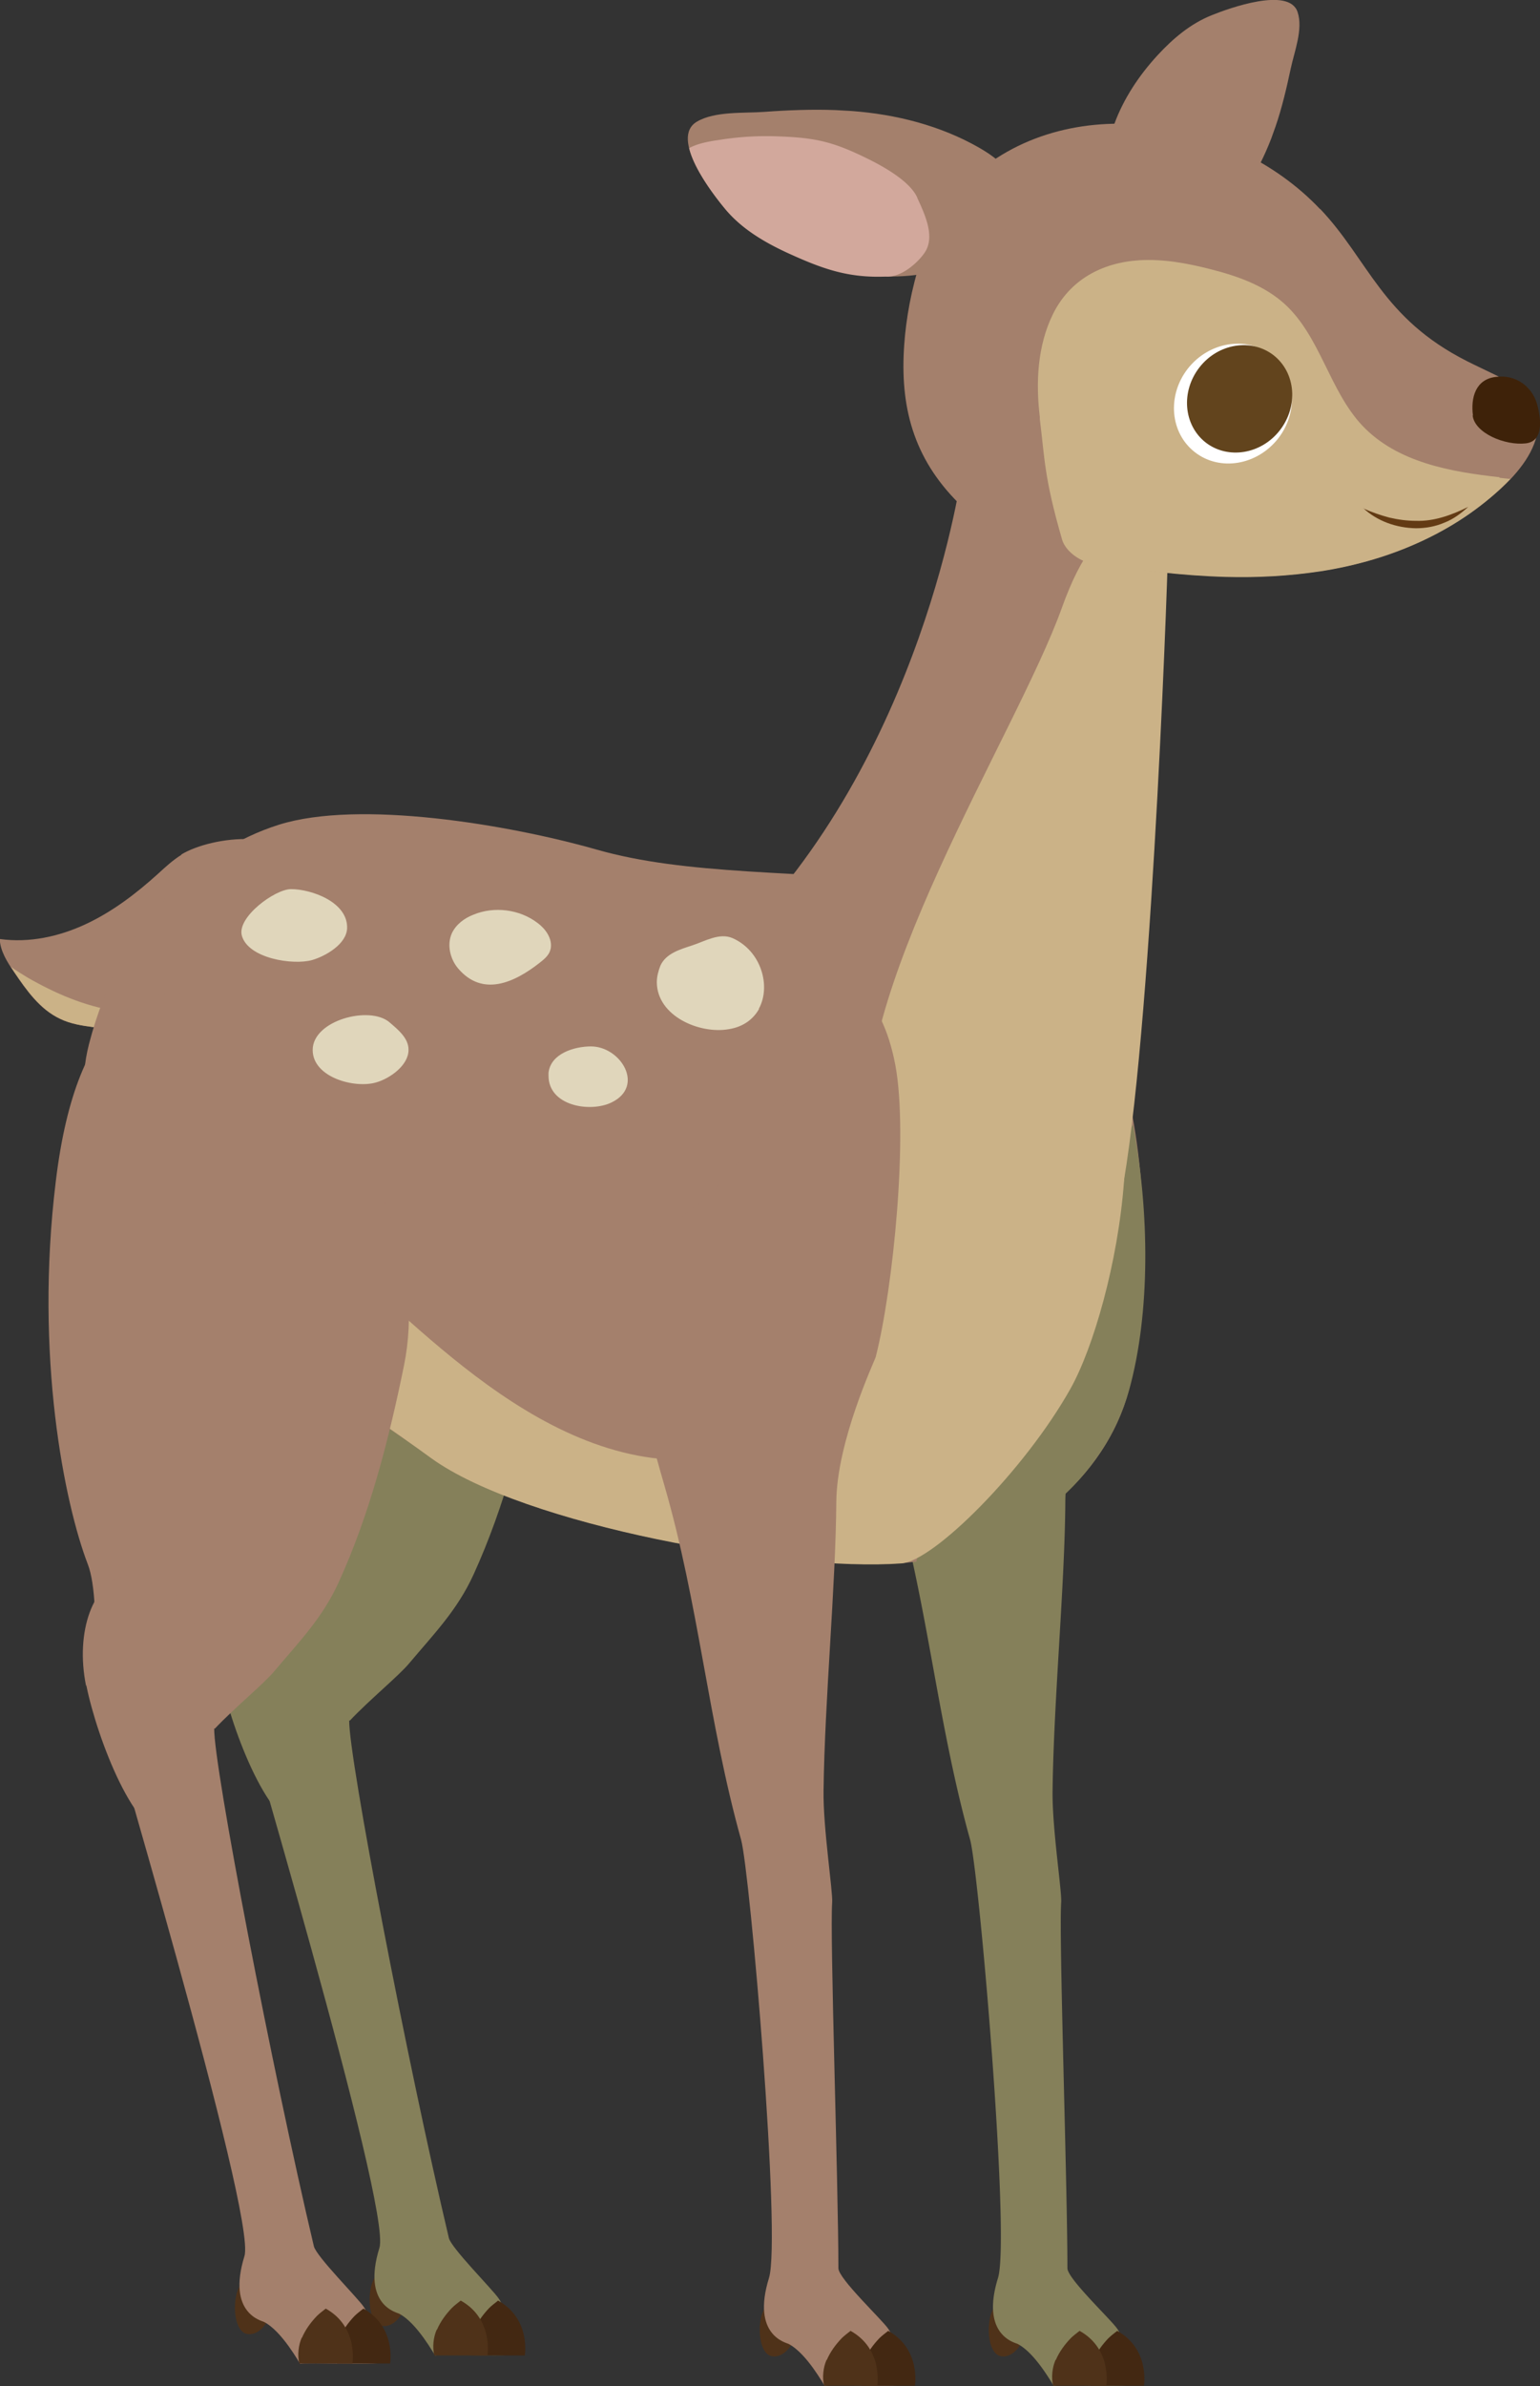 <svg id="_レイヤー_2" xmlns="http://www.w3.org/2000/svg" viewBox="0 0 51.91 80.4"><rect x="0" y="0" width="51.91" height="80.4" fill="#333333" stroke="none"/><defs><style>.cls-10,.cls-3,.cls-5,.cls-7,.cls-9{stroke-width:0}.cls-3{fill:#4f3219}.cls-5{fill:#432812}.cls-7{fill:#cbb287}.cls-9{fill:#a4806c}.cls-10{fill:#85805a}</style></defs><g id="_デザイン"><path class="cls-10" d="M11.77 57.97h-.02c-.79-.23-1.54-.56-2.27-.95-.6-.32-1.16-.69-1.75-1.02.07-1.51.04-2.89-.22-3.56-.78-2.03-1.8-7-1.08-12.9.71-5.9 3.13-7.03 5.83-6.04 0 0 7.24 5.6 5.91 12.23-.5 2.46-1.15 5.01-2.21 7.33-.55 1.2-1.32 1.98-2.17 2.99-.35.42-1.34 1.23-2 1.93z"/><path class="cls-3" d="M12.5 77.09c-.11.51 0 1.2.35 1.28s.72-.27.83-.78c.11-.51-.07-.98-.42-1.06s-.65.05-.76.55z"/><path class="cls-10" d="M7.73 55.99c1.14.09 4.05 1.72 4.04 1.97-.02 1.26 1.95 11.49 3.36 17.45.08.34 1.47 1.73 1.68 2.04.2.29.7 1.49.75 1.84.02.15-2.71.02-2.89.08-.02 0-.6-1.09-1.22-1.41-.07-.04-1.26-.28-.66-2.22.42-1.35-4.85-18.88-5.04-19.75z"/><path class="cls-5" d="M15.99 78.5c.12-.28.3-.52.5-.73.09-.09.2-.17.3-.25 1.11.62.9 1.85.9 1.85H15.9c-.07-.28-.03-.62.08-.87z"/><path class="cls-3" d="M14.73 78.5c.12-.28.3-.52.5-.73.09-.09.2-.17.3-.25 1.11.62.9 1.85.9 1.85h-1.79c-.07-.28-.03-.62.08-.87z"/><path class="cls-10" d="M7.45 56.52c.37 1.83 1.69 5.22 2.81 4.99 1.12-.23 1.63-3.98 1.26-5.81-.37-1.83-1.58-3.13-2.71-2.9-1.12.23-1.74 1.9-1.37 3.73z"/><path class="cls-3" d="M33.37 78.11c-.11.51 0 1.2.35 1.28.35.08.72-.27.83-.78s-.07-.98-.42-1.06c-.35-.08-.65.05-.76.55z"/><path class="cls-10" d="M35.91 50.6c-.02 2.87-.39 6.64-.43 9.73-.02 1.26.32 3.41.29 3.78-.08 1.1.21 9.49.21 12.32 0 .35 1.47 1.73 1.68 2.04.2.29.7 1.49.75 1.84.02.15-2.71.02-2.89.08-.02 0-.6-1.09-1.22-1.41-.07-.04-1.26-.28-.66-2.22.42-1.35-.64-13.69-.94-14.77-1.11-3.98-1.43-7.95-2.58-11.92-.35-1.21-.7-2.44-.81-3.7-.12-1.41.07-2.82.31-4.21.6-3.55 1.51-7.06 2.7-10.46.18-.5.37-1 .65-1.45.19-.31.69-1.03 1.12-1 .22.02.44.35.57.5a9.168 9.168 0 011.37 2.11c.82 1.68 1.53 2.19 1.87 4.02.44 2.35-.07 7.51-.66 9.83-.03.12-1.31 2.82-1.33 4.88z"/><path class="cls-5" d="M36.86 79.52c.12-.28.3-.52.5-.73.09-.09.2-.17.3-.25 1.11.62.9 1.85.9 1.85h-1.79c-.07-.28-.02-.62.08-.87z"/><path class="cls-3" d="M35.59 79.52c.12-.28.3-.52.5-.73.09-.09.2-.17.3-.25 1.11.62.9 1.85.9 1.85H35.5c-.07-.28-.03-.62.08-.87z"/><path class="cls-9" d="M6.12 28.8c-.29.18-.54.41-.79.64-.74.67-1.54 1.28-2.44 1.7-.9.42-1.91.64-2.9.5.02.41.25.77.48 1.11.42.62.87 1.26 1.55 1.58.35.17.74.23 1.12.28.55.08 1.1.13 1.65.16.52.03 1.06.04 1.56-.13.41-.14.77-.38 1.11-.63.76-.55 1.5-1.15 2.04-1.92s.86-1.73.7-2.65c-.27-1.61-3.06-1.28-4.1-.64z"/><path class="cls-7" d="M3.92 34.07c-1.07-.17-2.05-.59-2.99-1.13-.18-.11-.38-.23-.56-.36l.11.17c.42.62.87 1.26 1.55 1.58.35.17.74.23 1.12.28.55.08 1.1.13 1.65.16.52.03 1.06.04 1.56-.13.26-.09.49-.22.72-.37-1.06-.01-2.13-.04-3.16-.21z"/><path class="cls-9" d="M32.43 15.86s-1.29 9.68-7.81 15.99c-1.56 1.51 13.04 4.27 13.04 4.27l1.74-18.41-6.97-1.85z"/><path class="cls-9" d="M38.11 46.56c-.64 3.12-3.75 5.83-7.73 6.11-3.98.28-12.73-1.28-15.86-3.55-3.13-2.28-7.25-4.55-9.1-6.83-1.85-2.28-3.07-4.58-2.42-7.11 1.05-4.08 3.7-6.54 6.4-7.39 2.7-.85 7.74-.01 10.72.84 2.99.85 6.53.72 12.12 1.15 5.59.43 7.21 10.2 5.86 16.78z"/><path class="cls-10" d="M35.93 42.03c-1.92 3.46-4.1 6.82-5.07 10.69 3.65-.51 6.4-2.97 7.2-5.88.72-2.6.69-6 .13-8.95-.74 1.38-1.5 2.76-2.26 4.13z"/><path class="cls-7" d="M35.88 33.45c-9.06-4.67-8.37 16.39-13.87 15.68-5.49-.71-9.75-6.78-11.45-7.06-.95-.16-2.04 1.15-3.24 1.78 2.1 1.84 4.67 3.43 7.21 5.28 3.13 2.27 11.88 3.84 15.86 3.55 1.09-.08 4.15-3.14 5.69-5.88 1.54-2.74 3.35-11.52-.19-13.35z"/><path class="cls-7" d="M39.38 18.1c-.92-.21-2.21-1.46-3.59 2.39-1.55 4.31-7.34 13.16-6.47 18.18 2.12 3.57 7.86 5.27 8.56 1.14 1-5.89 1.52-21.46 1.5-21.71z"/><path d="M18.57 31.9c0 .06-.02.11-.04.17-.07.16-.21.27-.35.38-.83.65-1.91 1.16-2.74.18-.27-.32-.38-.8-.21-1.18.14-.3.42-.51.73-.63.7-.29 1.56-.18 2.16.28.26.19.48.5.45.81zm-6.87-.61c-.03.53-.73.93-1.18 1.06-.64.18-2.16-.05-2.37-.83-.16-.62 1.12-1.56 1.66-1.56.69 0 1.93.44 1.89 1.33zm-1.16 4.09c0-1 1.91-1.5 2.58-.94.28.24.66.54.65.94 0 .52-.63.96-1.08 1.09-.72.22-2.15-.16-2.15-1.09zm7.95.86v-.09c.07-.65.87-.89 1.43-.89 1 0 1.83 1.34.69 1.89-.73.35-2.13.11-2.12-.91zm7.1-2.25c-.19.34-.52.61-1.03.69-.98.17-2.41-.44-2.42-1.58 0-.19.05-.38.12-.56.19-.42.67-.55 1.09-.69.4-.13.9-.43 1.34-.24.96.42 1.31 1.61.89 2.38z" fill="#e0d6bb" stroke-width="0"/><path class="cls-9" d="M42.85 4.67l.15-.42c.21-.61.37-1.29.51-1.95.12-.56.42-1.32.23-1.89-.28-.87-2.32-.13-2.89.1-.73.29-1.32.8-1.82 1.34-1.27 1.37-2.11 3.2-1.62 4.95.12.44.34.88.7 1.21.36.33.88.54 1.38.48.48-.06.88-.34 1.22-.64.99-.88 1.68-1.99 2.14-3.18z"/><path class="cls-9" d="M44.5 7.04c1.64 1.73 2.08 3.68 4.95 5.13.55.28 1.41.65 1.87.97.26.18.51.66.53.97.11 1.56-1.88 2.99-3.3 3.79-3.18 1.8-7.2 1.75-10.9 1.18-1.93-.29-3.98-.77-5.33-2.12-1.54-1.53-1.99-3.27-1.84-5.35.12-1.73.72-4.07 1.95-5.33 3.28-3.35 9.05-2.43 12.07.77z"/><path class="cls-7" d="M50.54 16.08c-1.62-.18-3.44-.49-4.62-1.74-1.11-1.18-1.41-2.99-2.61-4.09-.69-.63-1.6-.95-2.51-1.18-.78-.2-1.59-.35-2.4-.3-1.26.08-2.34.66-2.91 1.82-.52 1.06-.58 2.3-.44 3.46v.07c.17 1.35.14 1.95.75 4.06.12.41.63.77 1.13.84.71.1 1.43.18 2.15.26.74.08 1.49.14 2.24.16 1.07.03 2.14-.03 3.2-.19 2.38-.37 4.72-1.37 6.39-3.11-.12-.01-.24-.03-.36-.04z"/><path class="cls-9" d="M28.7 3.74l-.53-.03c-.77-.03-1.61 0-2.41.06-.68.05-1.66-.03-2.27.33-.93.55.52 2.42.95 2.93.55.66 1.31 1.11 2.09 1.47 1.96.89 4.33 1.2 6.22.17.48-.26.92-.61 1.2-1.07.28-.47.37-1.06.16-1.56-.2-.48-.65-.8-1.1-1.06-1.31-.75-2.81-1.13-4.31-1.24z"/><path d="M30.92 6.66c-.25-.56-1.16-1.06-1.69-1.32-1.22-.6-1.81-.71-3.17-.75a9.94 9.94 0 00-1.72.11c-.34.05-.78.11-1.11.29.18.76.93 1.71 1.22 2.06.55.66 1.31 1.11 2.09 1.47 1.18.54 2.04.85 3.32.8.52.04 1.09-.48 1.31-.81.35-.52.03-1.24-.25-1.84z" fill="#d2a89c" stroke-width="0"/><path d="M45.95 17.12c.47.44 1.12.67 1.78.68.33 0 .66-.06.96-.19.31-.12.57-.32.8-.53-.57.28-1.15.49-1.76.47-.3 0-.6-.04-.9-.11-.3-.08-.59-.18-.88-.31z" fill="#633b14" stroke-width="0"/><path d="M49.64 14c.07.6 1.1 1.02 1.79.94.68-.08.47-1 .38-1.33-.17-.58-.71-1-1.39-.91-.68.08-.85.7-.77 1.3z" fill="#3e2209" stroke-width="0"/><path d="M40.28 15.24c.84.65 2.09.44 2.8-.46.71-.91.6-2.17-.24-2.82-.84-.65-2.09-.44-2.8.46-.71.91-.6 2.17.24 2.82z" fill="#fff" stroke-width="0"/><path d="M40.64 14.91c.75.58 1.87.4 2.5-.41s.54-1.94-.21-2.53c-.75-.58-1.87-.4-2.5.41-.63.81-.54 1.94.21 2.53z" stroke-width="0" fill="#62441d"/><path class="cls-3" d="M25.65 78.11c-.11.51 0 1.2.35 1.28.35.08.72-.27.83-.78.11-.51-.07-.98-.42-1.06-.35-.08-.65.05-.76.55z"/><path class="cls-9" d="M22.03 41.44c.25-.11.51-.21.75-.34 1.55-.84 2.31-2.33 3.42-3.61.98-1.13 2.26-1.99 3.36-3 .05-.04.09-.09.14-.13.2.42.36.9.48 1.53.44 2.35-.07 7.51-.66 9.83-.03.12-1.31 2.82-1.33 4.88-.02 2.87-.39 6.64-.43 9.73-.02 1.26.32 3.41.29 3.78-.08 1.1.21 9.49.21 12.32 0 .35 1.47 1.73 1.68 2.04.2.29.7 1.49.75 1.84.02.15-2.71.02-2.89.08-.02 0-.6-1.09-1.22-1.41-.07-.04-1.26-.28-.66-2.22.42-1.35-.64-13.69-.94-14.77-1.11-3.98-1.43-7.95-2.58-11.92-.35-1.21-.7-2.44-.81-3.7-.12-1.41.07-2.82.31-4.21.04-.24.1-.49.14-.73z"/><path class="cls-5" d="M29.14 79.52c.12-.28.3-.52.5-.73.09-.09.2-.17.3-.25 1.11.62.9 1.85.9 1.85h-1.79c-.07-.28-.03-.62.08-.87z"/><path class="cls-3" d="M27.87 79.52c.12-.28.3-.52.5-.73.09-.09.2-.17.3-.25 1.11.62.9 1.85.9 1.85h-1.79c-.07-.28-.03-.62.08-.87z"/><path class="cls-9" d="M7.22 58.24H7.2c-.79-.23-1.54-.56-2.27-.95-.6-.32-1.16-.69-1.75-1.02.07-1.51.04-2.89-.22-3.56-.78-2.03-1.8-7-1.08-12.9.71-5.9 3.13-7.03 5.83-6.04 0 0 7.24 5.6 5.91 12.23-.5 2.46-1.15 5.01-2.21 7.33-.55 1.2-1.32 1.98-2.17 2.99-.35.42-1.34 1.23-2 1.93z"/><path class="cls-3" d="M7.96 77.36c-.11.51 0 1.2.35 1.28.35.08.72-.27.83-.78.11-.51-.07-.98-.42-1.06-.35-.08-.65.05-.76.55z"/><path class="cls-9" d="M3.18 56.27c1.14.09 4.05 1.72 4.04 1.97-.02 1.26 1.95 11.49 3.36 17.45.08.34 1.47 1.73 1.68 2.04.2.29.7 1.49.75 1.84.02.15-2.71.02-2.89.08-.02 0-.6-1.09-1.22-1.41-.07-.04-1.26-.28-.66-2.22.42-1.35-4.85-18.88-5.04-19.75z"/><path class="cls-5" d="M11.45 78.77c.12-.28.3-.52.5-.73.09-.09.2-.17.3-.25 1.11.62.9 1.85.9 1.85h-1.79c-.07-.28-.03-.62.08-.87z"/><path class="cls-3" d="M10.18 78.77c.12-.28.3-.52.5-.73.09-.09.2-.17.3-.25 1.11.62.9 1.85.9 1.85h-1.79c-.07-.28-.03-.62.08-.87z"/><path class="cls-9" d="M2.91 56.79c.37 1.83 1.69 5.22 2.81 4.99 1.12-.23 1.63-3.98 1.26-5.81-.37-1.83-1.58-3.13-2.71-2.9s-1.74 1.9-1.37 3.73z"/></g></svg>